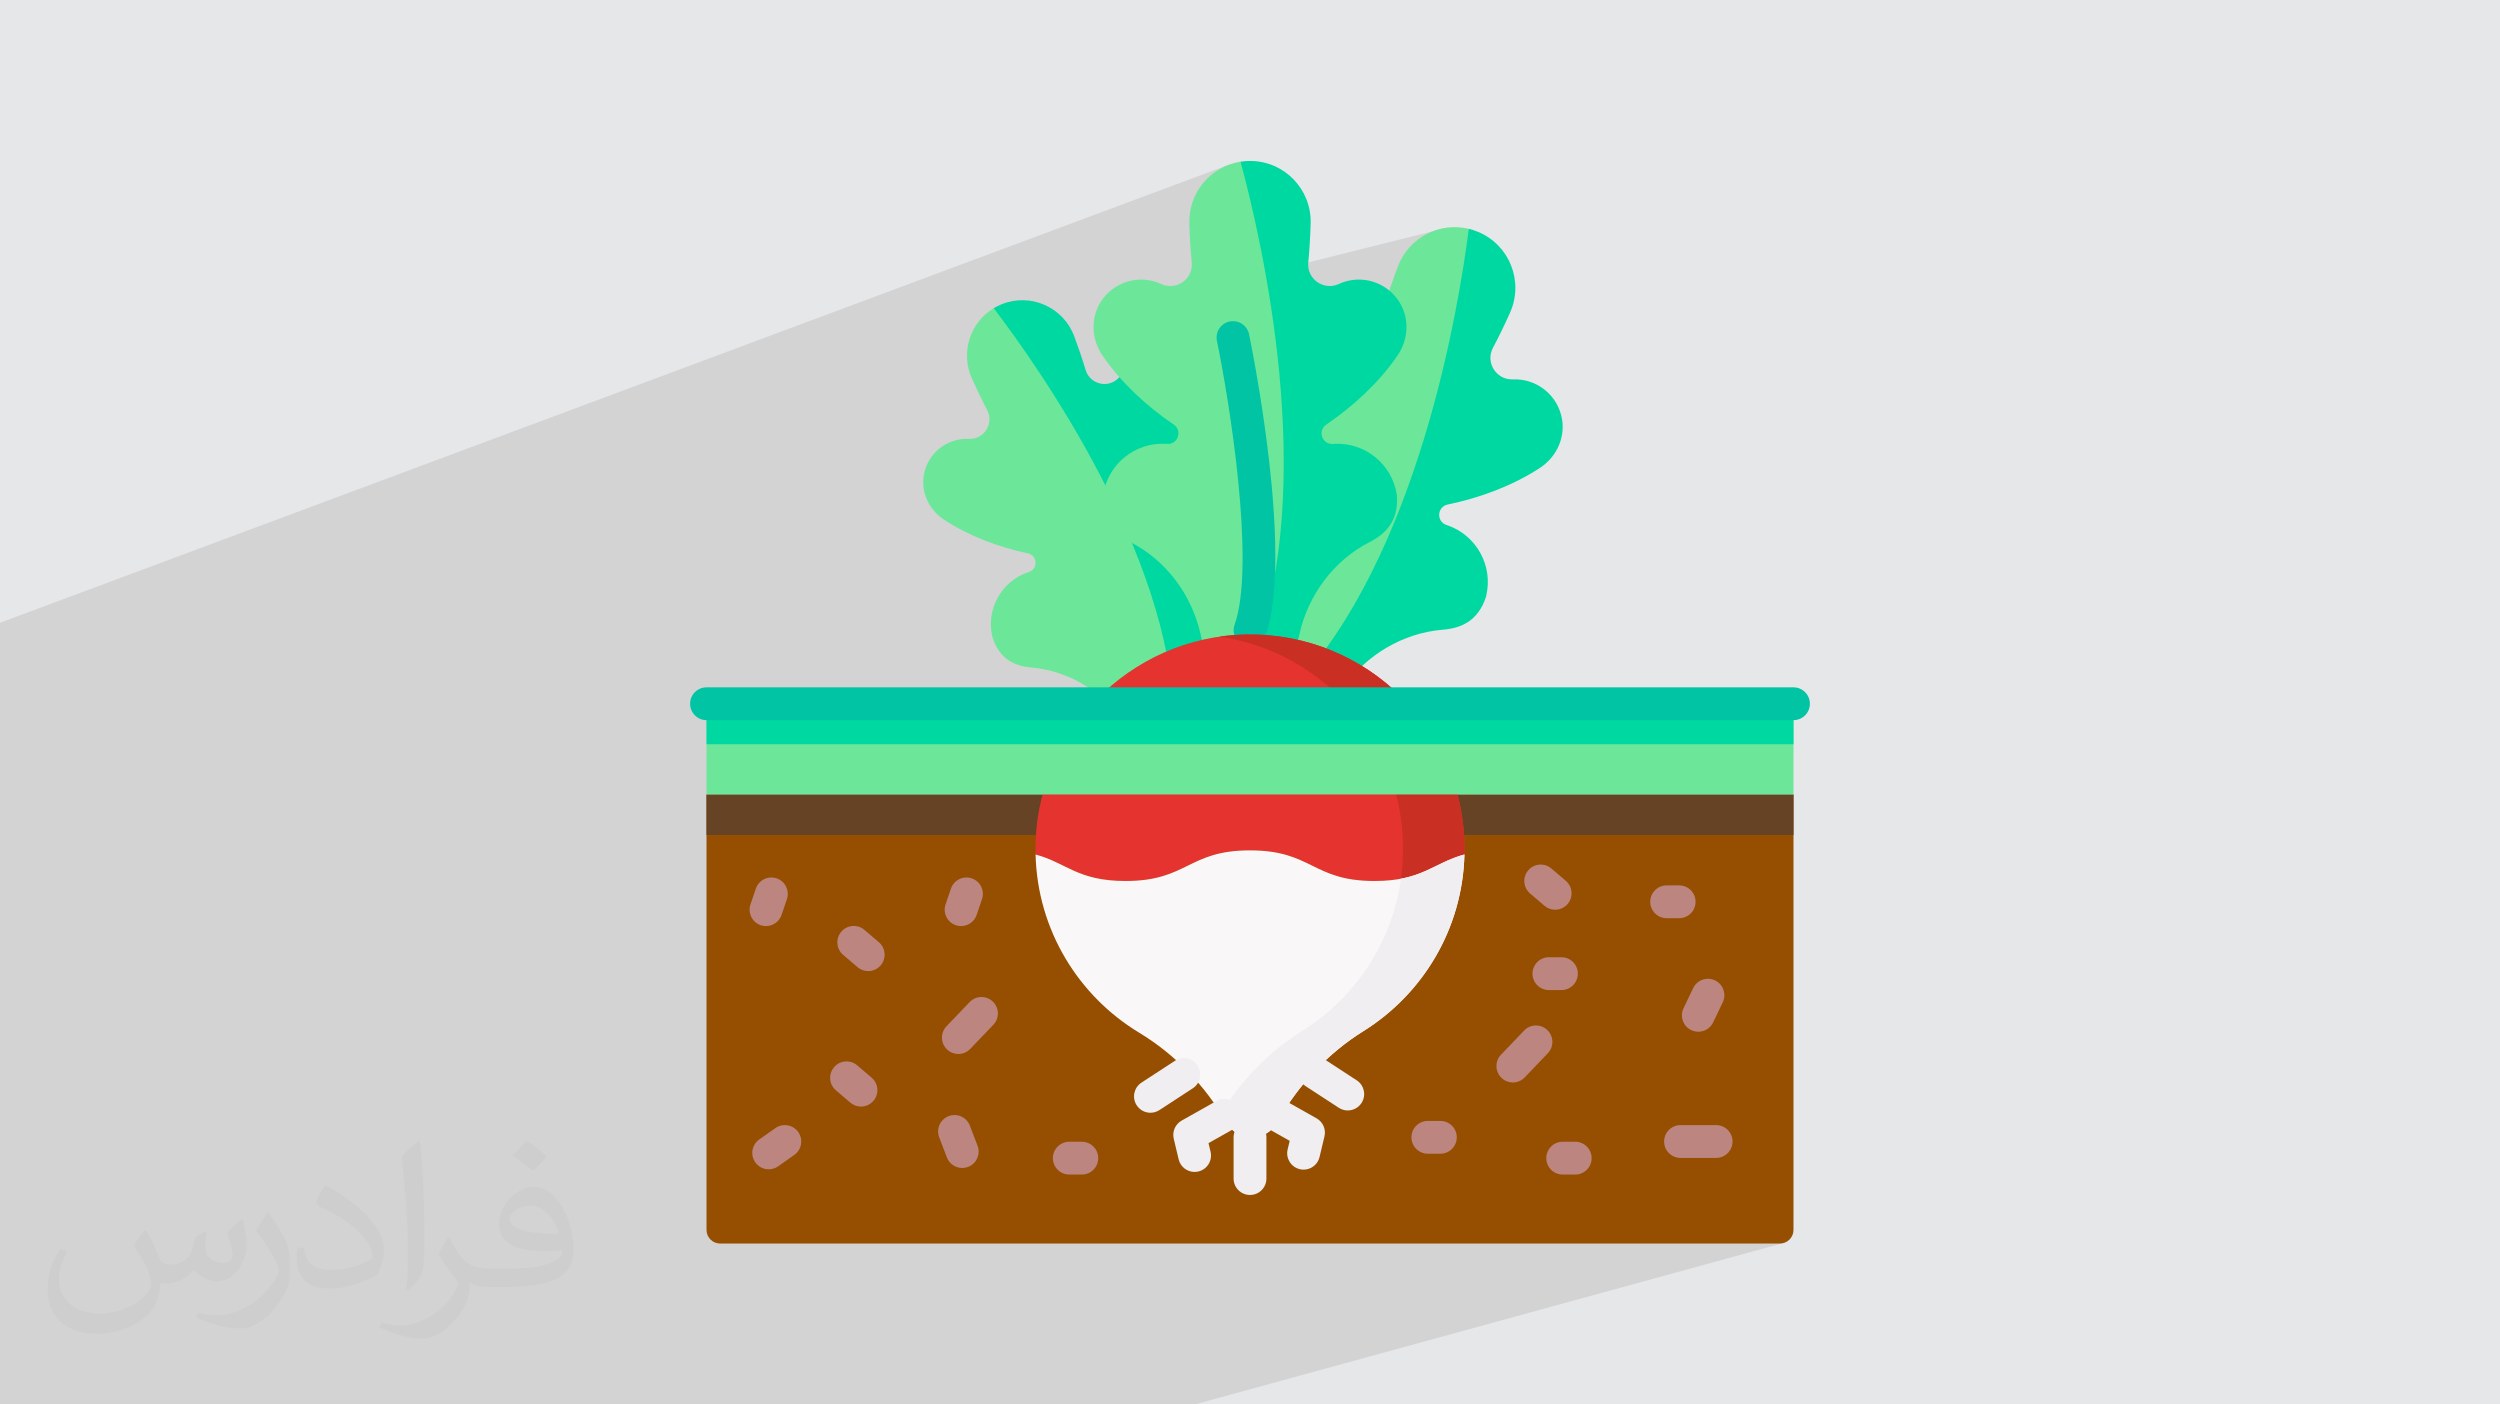<?xml version="1.0" encoding="UTF-8"?>
<!DOCTYPE svg PUBLIC "-//W3C//DTD SVG 1.0//EN" "http://www.w3.org/TR/2001/REC-SVG-20010904/DTD/svg10.dtd">
<!-- Creator: CorelDRAW -->
<svg xmlns="http://www.w3.org/2000/svg" xml:space="preserve" width="94.192mm" height="52.917mm" version="1.0" style="shape-rendering:geometricPrecision; text-rendering:geometricPrecision; image-rendering:optimizeQuality; fill-rule:evenodd; clip-rule:evenodd"
viewBox="0 0 9404.92 5283.66"
 xmlns:xlink="http://www.w3.org/1999/xlink"
 xmlns:xodm="http://www.corel.com/coreldraw/odm/2003">
 <defs>
  <style type="text/css">
   <![CDATA[
    .fil9 {fill:#E5332F;fill-rule:nonzero}
    .fil10 {fill:#C92F23;fill-rule:nonzero}
    .fil5 {fill:#00C4A4;fill-rule:nonzero}
    .fil4 {fill:#00D8A2;fill-rule:nonzero}
    .fil7 {fill:#664324;fill-rule:nonzero}
    .fil3 {fill:#6CE79A;fill-rule:nonzero}
    .fil6 {fill:#964F00;fill-rule:nonzero}
    .fil8 {fill:#BD8580;fill-rule:nonzero}
    .fil12 {fill:#F0EEF0;fill-rule:nonzero}
    .fil11 {fill:#FAF7F8;fill-rule:nonzero}
    .fil2 {fill:#373435;fill-opacity:0.031}
    .fil1 {fill:#2B2A29;fill-opacity:0.102}
    .fil0 {fill:#E6E7E8}
   ]]>
  </style>
 </defs>
 <g id="Layer_x0020_1">
  <polygon class="fil0" points="-0,0 9404.92,0 9404.92,5283.66 -0,5283.66 "/>
  <polygon class="fil1" points="6504.55,4486.29 6706.13,4677.14 4493.62,5283.66 -0,5283.66 -0,2342.8 4626.39,618.35 4702.47,1042.33 5445.67,856.02 4537.66,2585.33 "/>
  <path class="fil2" d="M548.54 4627.69c17.95,27.21 29.6,53.36 40.96,82.43 8.45,16.91 12.93,48.09 52.57,48.09 11.61,0 28.28,-3.42 43.06,-11.61 16.63,-8.73 29.32,-21.94 35.94,-42l15.85 -53.36 38.57 -19.02 2.64 2.64c-5.27,20.09 -6.59,39.36 -6.59,54.43 0,44.63 38.57,61.56 69.22,61.56 17.95,0 34.09,-8.73 34.09,-25.11 0,-21.13 -8.98,-57.06 -20.62,-89.29 17.95,-17.95 35.94,-35.94 56.53,-50.47l3.17 1.6c8.98,38.04 14,75.56 14,100.66 0,24.57 -10.83,51.79 -19.81,69.49 -18.49,34.87 -51.25,62.62 -90.87,62.62 -30.1,0 -63.65,-15.07 -86.66,-43.06l-1.32 0c-21.66,26.96 -55.22,51.25 -108.86,51.25l-16.63 0c-2.64,35.41 -10.29,60.49 -21.94,82.95 -31.95,62.34 -126.81,106.47 -216.1,106.47 -124.17,0 -186.51,-71.59 -186.51,-166.96 0,-58.91 19.27,-113.6 48.88,-152.42l24.29 10.04c-18.49,35.41 -30.91,68.68 -30.91,101.45 0,89.29 72.66,131.83 156.4,131.83 77.68,0 173.83,-49.41 191.28,-106.72 -6.59,-62.62 -30.1,-91.93 -66.04,-148.99 10.83,-19.02 24.83,-38.04 42.28,-58.38l3.17 0 0 0 0 0 -0.02 -0.09zm1432.13 -336.04c26.15,16.39 51.79,35.66 76.87,57.85 -14,19.81 -31.45,37.79 -53.11,53.64 -25.11,-20.34 -50.19,-37.79 -75.84,-56.27 17.42,-19.55 34.62,-38.29 52.04,-55.22l0 0 0 0 0 0 0 0 0 0 0.03 0zm13.47 244.11c-42.28,0 -76.87,27.75 -76.87,48.34 0,44.13 84.53,57.85 185.72,57.31 -12.68,-51.79 -57.06,-105.68 -108.86,-105.68l0.01 0.03zm-94.86 236.19c54.96,0 103.04,-1.6 139.74,-10.83 40.96,-10.29 75.56,-30.91 75.56,-45.17 0,-3.7 0,-8.19 -1.32,-11.89 -22.98,2.11 -49.41,2.11 -72.38,2.11 -74.49,0 -131.55,-16.91 -154.02,-58.66 -5.55,-11.61 -9.51,-24.57 -9.51,-39.36 0,-40.43 17.42,-79.79 48.09,-107 25.61,-22.45 53.89,-36.44 82.67,-36.44 52.04,0 93.51,41.75 122.57,107.54 15.85,35.94 26.68,77.4 26.68,129.72 0,34.87 -9.51,64.19 -31.17,85.85 -40.43,39.11 -114.92,53.89 -229.04,53.89l-51.79 0 0 0 -13.47 0c-28.28,0 -48.62,-5.02 -64.72,-17.42l-2.64 0c0.79,6.59 1.32,12.93 1.32,19.02 0,25.61 -8.45,58.38 -25.61,84.53 -50.72,75.3 -105.68,108.04 -153.24,108.04 -48.09,0 -107,-18.49 -160.11,-42.54l9.51 -18.49c17.17,7.13 40.96,11.89 73.7,11.89 85.85,0 198.66,-82.43 212.66,-163 -3.17,-6.59 -8.98,-15.32 -17.17,-24.57 -25.11,-29.85 -40.96,-54.68 -55.75,-80.83 12.68,-25.11 24.29,-45.17 35.13,-63.4l4.49 -0.53c36.72,74.77 69.99,117.55 144.23,117.55l11.61 0 0 0 53.89 0 0 0 0 0 0 0 0 0 0 0 0.09 0.01zm-371.98 79c6.34,-34.34 6.87,-72.91 6.87,-108.86l0 -53.36c0,-99.6 -12.68,-244.36 -22.98,-338.68 17.95,-19.27 43.06,-42 62.87,-57.31l5.81 1.6c13.47,118.62 16.63,256 16.63,383.06 0,33.3 -1.32,65.79 -4.49,89.55 -1.85,30.1 -19.27,52.83 -56.53,87.7l-8.19 -3.7zm-382.8 -157.19c1.85,46.77 24.83,83.49 105.15,83.49 49.93,0 92.19,-12.93 138.96,-35.13 8.45,-3.7 12.93,-8.73 12.93,-12.93 0,-29.32 -22.45,-68.15 -60.23,-103.55 -36.72,-33.3 -85.34,-62.62 -130.76,-82.18 -15.6,-6.59 -20.62,-13.47 -20.62,-20.09 0,-13.47 17.95,-41.75 32.77,-62.09l5.02 -0.53c52.04,27.21 110.17,67.64 153.24,112.53 39.11,41.47 63.4,83.49 63.4,129.19 0,33.81 -10.29,65.51 -26.96,95.11 -57.06,28.79 -117.83,50.72 -178.06,50.72 -73.17,0 -123.1,-34.34 -123.1,-114.92 0,-8.73 0,-22.19 3.17,-39.64l25.11 0 0 0 0 0 0 0 0 0 0 0 -0.02 0zm-132.37 -132.9l45.45 73.45c16.63,27.21 32.23,56.81 32.23,103.55l0 59.7c0,48.34 -30.91,100.13 -80.83,151.38 -39.11,34.62 -73.7,49.41 -105.68,49.41 -47.55,0 -101.98,-14.79 -164.85,-41.75l7.13 -18.49c19.81,5.27 42.79,9.77 71.06,9.77 90.36,-0.53 182.8,-66.57 225.08,-147.15 5.02,-9.26 6.87,-17.95 6.87,-24.04 0,-9.26 -5.02,-19.55 -8.98,-28.79 -22.98,-43.31 -48.62,-82.95 -76.87,-119.68 14.79,-23.25 29.6,-45.7 45.7,-67.9l3.7 0.53 0 0 0 0 0 0 0 0 0 0 -0.02 0.01z"/>
  <path class="fil3" d="M4876.19 2577.71c0,0 163.86,-87.22 164.9,-89.72 1.03,-2.53 172.16,-248.38 172.36,-251.24 0.2,-2.87 90.3,-296.9 90.3,-296.9 0,0 61.73,-151.89 77.43,-187.55 15.71,-35.65 74.06,-274.19 81.81,-290.59 7.75,-16.4 20.75,-50.22 20.75,-50.22l119.46 -303.47 -35.21 -161.55 -42.36 -85.66c-109.82,-26.64 -225.22,32.13 -266.69,141.2 -17.5,46.03 -34.04,94.05 -47.85,139.35 -18.21,59.7 -94.67,76.74 -136.96,30.84l-0.31 -0.33c-61.76,-66.47 -163.75,-76.78 -237.78,-22.85 -58.24,42.44 -83.89,116.77 -68.96,187.28 25.6,120.75 80.91,240.1 148.65,342.6 22.39,33.88 -13.72,75.71 -50.29,58.06l-4.14 -2.02c-104.76,-50.57 -230.8,-13.28 -291.19,86.15l-1.9 3.13c-42.51,84.99 -16.46,148.9 27.83,200.86 98.79,115.91 137.69,271.44 112.03,421.56l-12.69 74.2 194.07 80.14 -13.27 -23.26z"/>
  <path class="fil4" d="M5692.06 1427.2l-0.46 0.02c-62.36,2.68 -104.5,-63.35 -75.28,-118.51 22.18,-41.85 44.35,-87.53 64.43,-132.5 52.46,-117.47 -1.9,-255.04 -120.8,-304.16 -0.13,-0.06 -0.26,-0.1 -0.4,-0.16 -0.13,-0.06 -0.26,-0.11 -0.39,-0.17 -11.07,-4.56 -22.28,-8.19 -33.54,-10.92 -39.44,307.83 -193.39,1233.85 -661.4,1729.74l144.07 59.51 43.36 -61.53c87.75,-124.48 225.06,-207.22 376.85,-219.65 68.04,-5.56 131.6,-32.47 161.46,-122.67l0.87 -3.55c27.37,-113.07 -35.63,-228.42 -145.54,-266.52l-4.35 -1.51c-38.37,-13.29 -34.44,-68.41 5.33,-76.61 120.34,-24.82 243.74,-70.36 347.08,-137.85 60.33,-39.41 94.61,-110.18 83.29,-181.36 -14.4,-90.45 -93.94,-155.12 -184.61,-151.6l0.01 0z"/>
  <path class="fil3" d="M4416.76 2690.74c0,0 50.53,-161.66 49.59,-163.96 -0.94,-2.3 -47.36,-271.64 -49.06,-273.63 -1.71,-1.98 -131.62,-250.69 -131.62,-250.69 0,0 -57.23,-138.2 -69.88,-171.43 -12.64,-33.22 -127.63,-225.54 -133.1,-241.16 -5.47,-15.62 -18.71,-45.91 -18.71,-45.91l-116.89 -273.66 -126.39 -82.36 -82.4 -28.5c-88.41,53.07 -125.68,165.2 -82.72,262.6 18.13,41.12 38.17,82.89 58.23,121.17 26.43,50.44 -12.3,110.51 -69.19,107.81l-0.42 -0.01c-82.71,-3.59 -155.56,55.07 -169.06,137.54 -10.63,64.88 20.35,129.6 75.24,165.82 94,62.02 206.41,104.08 316.09,127.25 36.26,7.65 39.6,57.95 4.54,69.92l-3.97 1.36c-100.45,34.29 -158.41,139.28 -133.91,242.55l0.77 3.25c26.87,82.45 84.74,107.26 146.79,112.63 138.45,11.97 263.38,88.04 342.92,201.98l39.31 56.31 177.39 -72.3 -23.55 -6.59z"/>
  <path class="fil4" d="M4209.36 1420.66l-0.28 0.3c-38.78,41.7 -108.48,25.82 -124.83,-28.72 -12.42,-41.4 -27.29,-85.27 -43.07,-127.35 -41.21,-109.91 -164.67,-164.43 -273.37,-120.13 -0.13,0.05 -0.24,0.1 -0.37,0.15 -0.12,0.05 -0.24,0.1 -0.36,0.15 -10.1,4.12 -19.71,8.96 -28.79,14.4 171.65,225.22 665.1,925.3 678.93,1547.29l131.7 -53.68 -11.26 -67.75c-22.79,-137.08 13.38,-278.81 104,-384.15 40.62,-47.22 64.66,-105.42 26.24,-183.15l-1.72 -2.87c-54.68,-90.97 -169.51,-125.53 -265.32,-79.83l-3.79 1.81c-33.44,15.96 -66.21,-22.37 -45.63,-53.18 62.25,-93.24 113.21,-201.89 137.07,-311.96 13.93,-64.25 -9.16,-132.19 -62.12,-171.16 -67.29,-49.54 -160.41,-40.57 -217.03,19.83l-0.01 -0.01z"/>
  <path class="fil3" d="M4722.01 2442.98c0,0 118.15,-143.16 118.15,-145.88 0,-2.73 64.31,-295.29 63.4,-298.01 -0.9,-2.73 -29.87,-308.88 -29.87,-308.88 0,0 -0.92,-163.95 -0.01,-202.9 0.9,-38.95 -36.24,-281.7 -35.33,-299.82 0.91,-18.11 0,-54.35 0,-54.35l-5.43 -326.1 -94.2 -135.86 -71.84 -63.01c-111.67,17.29 -195.89,115.67 -192.59,232.3 1.4,49.23 4.44,99.93 8.97,147.07 5.96,62.14 -58.2,107.07 -114.82,80.8l-0.41 -0.19c-82.46,-37.86 -180.67,-8.46 -228.48,69.65 -37.63,61.46 -32.97,139.96 7.76,199.41 69.75,101.83 166.43,191.03 268.17,259.92 33.63,22.77 16.22,75.21 -24.32,72.85l-4.6 -0.28c-116.13,-6.75 -218.39,75.84 -236.24,190.78l-0.56 3.61c-6.85,94.78 41.63,143.9 102.38,175.03 135.56,69.42 230.89,198.31 264.48,346.86l16.6 73.42 209.95 0.01 -21.17 -16.43z"/>
  <path class="fil4" d="M5036.9 1068.15l-0.41 0.19c-56.61,26.27 -120.78,-18.67 -114.81,-80.8 4.52,-47.15 7.57,-97.83 8.97,-147.07 3.64,-128.6 -99.11,-234.99 -227.76,-234.99 -0.14,0 -0.28,0 -0.43,0 -0.15,0 -0.28,0 -0.43,0 -11.97,0 -23.71,0.93 -35.18,2.71 81.05,299.58 292.26,1214.24 48.99,1851.23l155.86 0 16.6 -73.42c33.59,-148.56 128.92,-277.44 264.47,-346.86 60.76,-31.11 109.24,-80.24 102.39,-175.03l-0.56 -3.61c-17.85,-114.95 -120.12,-197.53 -236.25,-190.77l-4.59 0.27c-40.54,2.35 -57.95,-50.09 -24.32,-72.85 101.75,-68.89 198.43,-158.08 268.17,-259.92 40.73,-59.46 45.38,-137.96 7.76,-199.41 -47.82,-78.12 -146.02,-107.53 -228.48,-69.66l0 0z"/>
  <path class="fil5" d="M4702.48 2433.09c-6.87,0 -13.86,-1.16 -20.71,-3.59 -32.1,-11.43 -48.87,-46.72 -37.43,-78.83 80.64,-226.47 -20.53,-847.87 -66.32,-1068.18 -6.93,-33.38 14.49,-66.04 47.86,-72.98 33.39,-6.93 66.03,14.5 72.97,47.86 7.02,33.72 170.47,829.35 61.75,1134.7 -8.98,25.26 -32.75,41.03 -58.11,41.03z"/>
  <path class="fil6" d="M6695.8 4678.18l-3986.66 0c-28.31,0 -51.24,-22.94 -51.24,-51.24l0 -1638.28 4089.16 0 0 1638.28c-0.01,28.31 -22.95,51.24 -51.25,51.24l0 0z"/>
  <polygon class="fil7" points="2657.89,2988.66 6747.05,2988.66 6747.05,3140.98 2657.89,3140.98 "/>
  <path class="fil8" d="M3238.99 4162.85c-14.18,0 -28.41,-4.85 -40.04,-14.78l-54.34 -46.41c-25.92,-22.13 -28.99,-61.08 -6.87,-87 22.13,-25.91 61.08,-28.99 87,-6.86l54.35 46.4c25.92,22.13 28.99,61.09 6.86,87 -12.2,14.3 -29.53,21.65 -46.96,21.65z"/>
  <path class="fil8" d="M3266.17 3653.22c-14.18,0 -28.42,-4.85 -40.04,-14.78l-54.35 -46.4c-25.91,-22.13 -28.99,-61.09 -6.86,-87 22.12,-25.91 61.07,-28.99 87,-6.87l54.35 46.41c25.91,22.13 28.99,61.09 6.86,87 -12.21,14.3 -29.53,21.64 -46.96,21.64z"/>
  <path class="fil8" d="M5850.43 3422.33c-14.18,0 -28.41,-4.85 -40.04,-14.78l-54.34 -46.4c-25.92,-22.13 -28.99,-61.09 -6.87,-87.01 22.13,-25.9 61.08,-28.99 87,-6.86l54.35 46.41c25.92,22.13 28.99,61.08 6.86,87 -12.2,14.29 -29.52,21.64 -46.96,21.64z"/>
  <path class="fil8" d="M3605.35 3965.04c-15.34,0 -30.69,-5.68 -42.66,-17.12 -24.62,-23.56 -25.48,-62.62 -1.92,-87.25l86.95 -90.86c23.57,-24.62 62.63,-25.49 87.25,-1.92 24.61,23.57 25.48,62.62 1.92,87.25l-86.96 90.86c-12.11,12.66 -28.33,19.04 -44.58,19.04l0 0z"/>
  <path class="fil8" d="M2881.7 3483.9c-6.6,0 -13.3,-1.07 -19.9,-3.3 -32.26,-10.98 -49.51,-46.05 -38.52,-78.31l20.2 -59.35c10.98,-32.26 46.04,-49.51 78.31,-38.52 32.26,10.98 49.51,46.04 38.52,78.31l-20.2 59.34c-8.75,25.66 -32.73,41.84 -58.41,41.84l0 0z"/>
  <path class="fil8" d="M3615.63 3483.9c-6.6,0 -13.3,-1.06 -19.9,-3.3 -32.26,-10.98 -49.52,-46.04 -38.53,-78.3l20.21 -59.35c10.98,-32.27 46.01,-49.53 78.3,-38.53 32.25,10.98 49.52,46.04 38.52,78.3l-20.2 59.35c-8.74,25.67 -32.72,41.84 -58.41,41.84l0.01 0z"/>
  <path class="fil8" d="M5691.32 4072.14c-15.34,0 -30.69,-5.68 -42.66,-17.12 -24.62,-23.56 -25.48,-62.63 -1.92,-87.25l86.97 -90.86c23.55,-24.62 62.62,-25.51 87.24,-1.91 24.62,23.55 25.48,62.62 1.92,87.24l-86.96 90.87c-12.12,12.65 -28.35,19.03 -44.59,19.03z"/>
  <path class="fil8" d="M6456.07 4356.04l-133.99 0c-34.09,0 -61.71,-27.63 -61.71,-61.72 0,-34.09 27.62,-61.71 61.71,-61.71l133.99 0c34.09,0 61.71,27.62 61.71,61.71 0,34.09 -27.63,61.72 -61.71,61.72z"/>
  <path class="fil8" d="M6389.03 3881.31c-8.94,0 -18,-1.95 -26.59,-6.06 -30.74,-14.71 -43.74,-51.56 -29.04,-82.3l36.24 -75.72c14.71,-30.76 51.55,-43.73 82.3,-29.03 30.74,14.71 43.74,51.56 29.04,82.31l-36.24 75.71c-10.59,22.15 -32.69,35.09 -55.71,35.09z"/>
  <path class="fil8" d="M3619.88 4393.89c-24.83,0 -48.24,-15.09 -57.64,-39.65l-28.99 -75.68c-12.18,-31.83 3.72,-67.51 35.55,-79.7 31.83,-12.17 67.51,3.73 79.71,35.55l28.99 75.68c12.18,31.83 -3.73,67.51 -35.56,79.71 -7.26,2.78 -14.73,4.09 -22.06,4.09l0 0z"/>
  <path class="fil8" d="M2891.85 4398.88c-19.38,0 -38.46,-9.1 -50.48,-26.15 -19.65,-27.85 -13,-66.34 14.86,-85.99l60.73 -42.85c27.84,-19.63 66.33,-12.99 85.99,14.86 19.65,27.85 12.99,66.34 -14.86,86l-60.73 42.84c-10.81,7.62 -23.21,11.29 -35.51,11.29z"/>
  <path class="fil8" d="M6316.93 3454.21l-47.1 0c-34.09,0 -61.72,-27.62 -61.72,-61.71 0,-34.09 27.63,-61.71 61.72,-61.71l47.1 0c34.09,0 61.71,27.62 61.71,61.71 0,34.09 -27.63,61.71 -61.71,61.71l0 0z"/>
  <path class="fil8" d="M5418.62 4340.23l-47.1 0c-34.09,0 -61.71,-27.62 -61.71,-61.71 0,-34.09 27.62,-61.71 61.71,-61.71l47.1 0c34.09,0 61.72,27.62 61.72,61.71 0,34.09 -27.63,61.71 -61.72,61.71z"/>
  <path class="fil8" d="M4069.74 4418.62l-47.1 0c-34.09,0 -61.71,-27.62 -61.71,-61.71 0,-34.09 27.62,-61.71 61.71,-61.71l47.1 0c34.09,0 61.71,27.62 61.71,61.71 0,34.09 -27.63,61.71 -61.71,61.71z"/>
  <path class="fil8" d="M5874.03 3724.53l-47.11 0c-34.09,0 -61.71,-27.62 -61.71,-61.71 0,-34.09 27.62,-61.71 61.71,-61.71l47.11 0c34.09,0 61.71,27.62 61.71,61.71 0,34.09 -27.63,61.71 -61.71,61.71l0 0z"/>
  <path class="fil8" d="M5925.91 4418.62l-47.11 0c-34.09,0 -61.71,-27.62 -61.71,-61.71 0,-34.09 27.62,-61.71 61.71,-61.71l47.11 0c34.09,0 61.71,27.62 61.71,61.71 0,34.09 -27.62,61.71 -61.71,61.71z"/>
  <path class="fil9" d="M4702.41 3199.03c234.16,0 234.16,115.2 468.32,115.2 180.39,0 221.9,-68.32 338.46,-99.72 0.17,-6.87 0.33,-13.74 0.33,-20.66 0,-449.57 -367.57,-813.29 -818.58,-806.99 -443.73,6.18 -801.92,375.24 -795.47,818.96 0.04,2.92 0.2,5.79 0.27,8.7 116.52,31.4 158.04,99.71 338.39,99.71 234.15,0 234.15,-115.2 468.27,-115.2l0.01 0z"/>
  <path class="fil10" d="M4690.95 2386.86c-35.21,0.49 -69.86,3.28 -103.85,8.2 390.85,56.18 691.24,392.39 691.24,798.79 0,6.92 -0.16,13.79 -0.33,20.66l-0.02 0c-0.77,30.86 -3.37,61.27 -7.53,91.17 102.13,-19.3 147.41,-66.57 238.75,-91.18 0.17,-6.87 0.33,-13.74 0.33,-20.66 -0.01,-449.56 -367.58,-813.28 -818.59,-806.98l0 0z"/>
  <path class="fil11" d="M5170.74 3314.21c-234.17,0 -234.17,-115.19 -468.33,-115.19 -234.14,0 -234.14,115.19 -468.26,115.19 -180.35,0 -221.86,-68.31 -338.39,-99.7 7.16,284.47 161.44,532.38 389.69,670.41 136.83,82.74 249.1,200.52 329.05,338.99 42.04,72.83 147.15,72.83 189.19,0l7.43 -12.86c77.78,-134.73 186.23,-249.79 318.18,-332.17 222.85,-139.14 372.84,-383.99 379.89,-664.37 -116.56,31.4 -158.07,99.71 -338.46,99.71l0 0z"/>
  <path class="fil12" d="M5270.45 3305.69c-33.53,241.79 -174.04,449.37 -372.37,573.2 -124.64,77.81 -228.26,184.81 -304.93,309.97 7.31,11.55 14.49,23.2 21.33,35.06 42.05,72.83 147.16,72.83 189.2,0l7.43 -12.86c77.78,-134.73 186.22,-249.79 318.18,-332.17 222.85,-139.14 372.84,-383.99 379.89,-664.37 -91.34,24.6 -136.61,71.87 -238.74,91.17l0 0z"/>
  <path class="fil3" d="M6747.05 2988.66l-4089.16 0 0 -289.94c0,-28.31 22.95,-51.24 51.24,-51.24l3986.67 0c28.31,0 51.24,22.94 51.24,51.24l0 289.94z"/>
  <path class="fil4" d="M2657.89 2698.71l0 101.09 4089.16 0 0 -101.09c0,-28.31 -22.94,-51.24 -51.24,-51.24l-3986.66 0c-28.31,0 -51.25,22.94 -51.25,51.24z"/>
  <path class="fil5" d="M6747.05 2709.18l-4089.16 0c-34.09,0 -61.71,-27.62 -61.71,-61.71 0,-34.09 27.62,-61.71 61.71,-61.71l4089.16 0c34.09,0 61.71,27.62 61.71,61.71 0,34.09 -27.62,61.71 -61.71,61.71z"/>
  <path class="fil12" d="M4702.47 4495.43c-34.09,0 -61.72,-27.62 -61.72,-61.71l0 -155.2c0,-34.09 27.63,-61.71 61.72,-61.71 34.09,0 61.71,27.62 61.71,61.71l0 155.2c0,34.08 -27.62,61.71 -61.71,61.71z"/>
  <path class="fil12" d="M4494.03 4408.77c-27.94,0 -53.24,-19.08 -59.98,-47.44l-18.48 -77.6c-6.38,-26.77 5.75,-54.54 29.72,-68.06l131.12 -73.89c29.69,-16.71 67.32,-6.23 84.05,23.46 16.73,29.69 6.23,67.33 -23.46,84.06l-90.61 51.07 7.71 32.37c7.9,33.15 -12.57,66.42 -45.73,74.33 -4.81,1.12 -9.63,1.68 -14.35,1.68l0.01 0.01z"/>
  <path class="fil12" d="M4327.98 4186.13c-20.15,0 -39.92,-9.87 -51.75,-28.01 -18.61,-28.55 -10.56,-66.77 17.98,-85.4l125.63 -81.94c28.55,-18.6 66.77,-10.56 85.4,17.97 18.62,28.55 10.56,66.78 -17.97,85.4l-125.63 81.95c-10.41,6.78 -22.11,10.02 -33.66,10.02z"/>
  <path class="fil12" d="M4904.14 4400.12c-4.73,0 -9.54,-0.54 -14.34,-1.69 -33.15,-7.9 -53.64,-41.18 -45.74,-74.33l7.71 -32.37 -90.61 -51.07c-29.69,-16.73 -40.19,-54.37 -23.46,-84.06 16.72,-29.69 54.37,-40.17 84.06,-23.46l131.11 73.9c23.97,13.52 36.12,41.29 29.72,68.05l-18.48 77.6c-6.75,28.37 -32.06,47.45 -59.98,47.45l0.01 -0.01z"/>
  <path class="fil12" d="M5070.18 4177.5c-11.55,0 -23.24,-3.25 -33.66,-10.02l-125.63 -81.94c-28.54,-18.63 -36.58,-56.86 -17.97,-85.41 18.62,-28.54 56.85,-36.57 85.4,-17.97l125.63 81.94c28.54,18.63 36.58,56.85 17.97,85.4 -11.83,18.14 -31.59,28.01 -51.74,28.01z"/>
 </g>
</svg>

